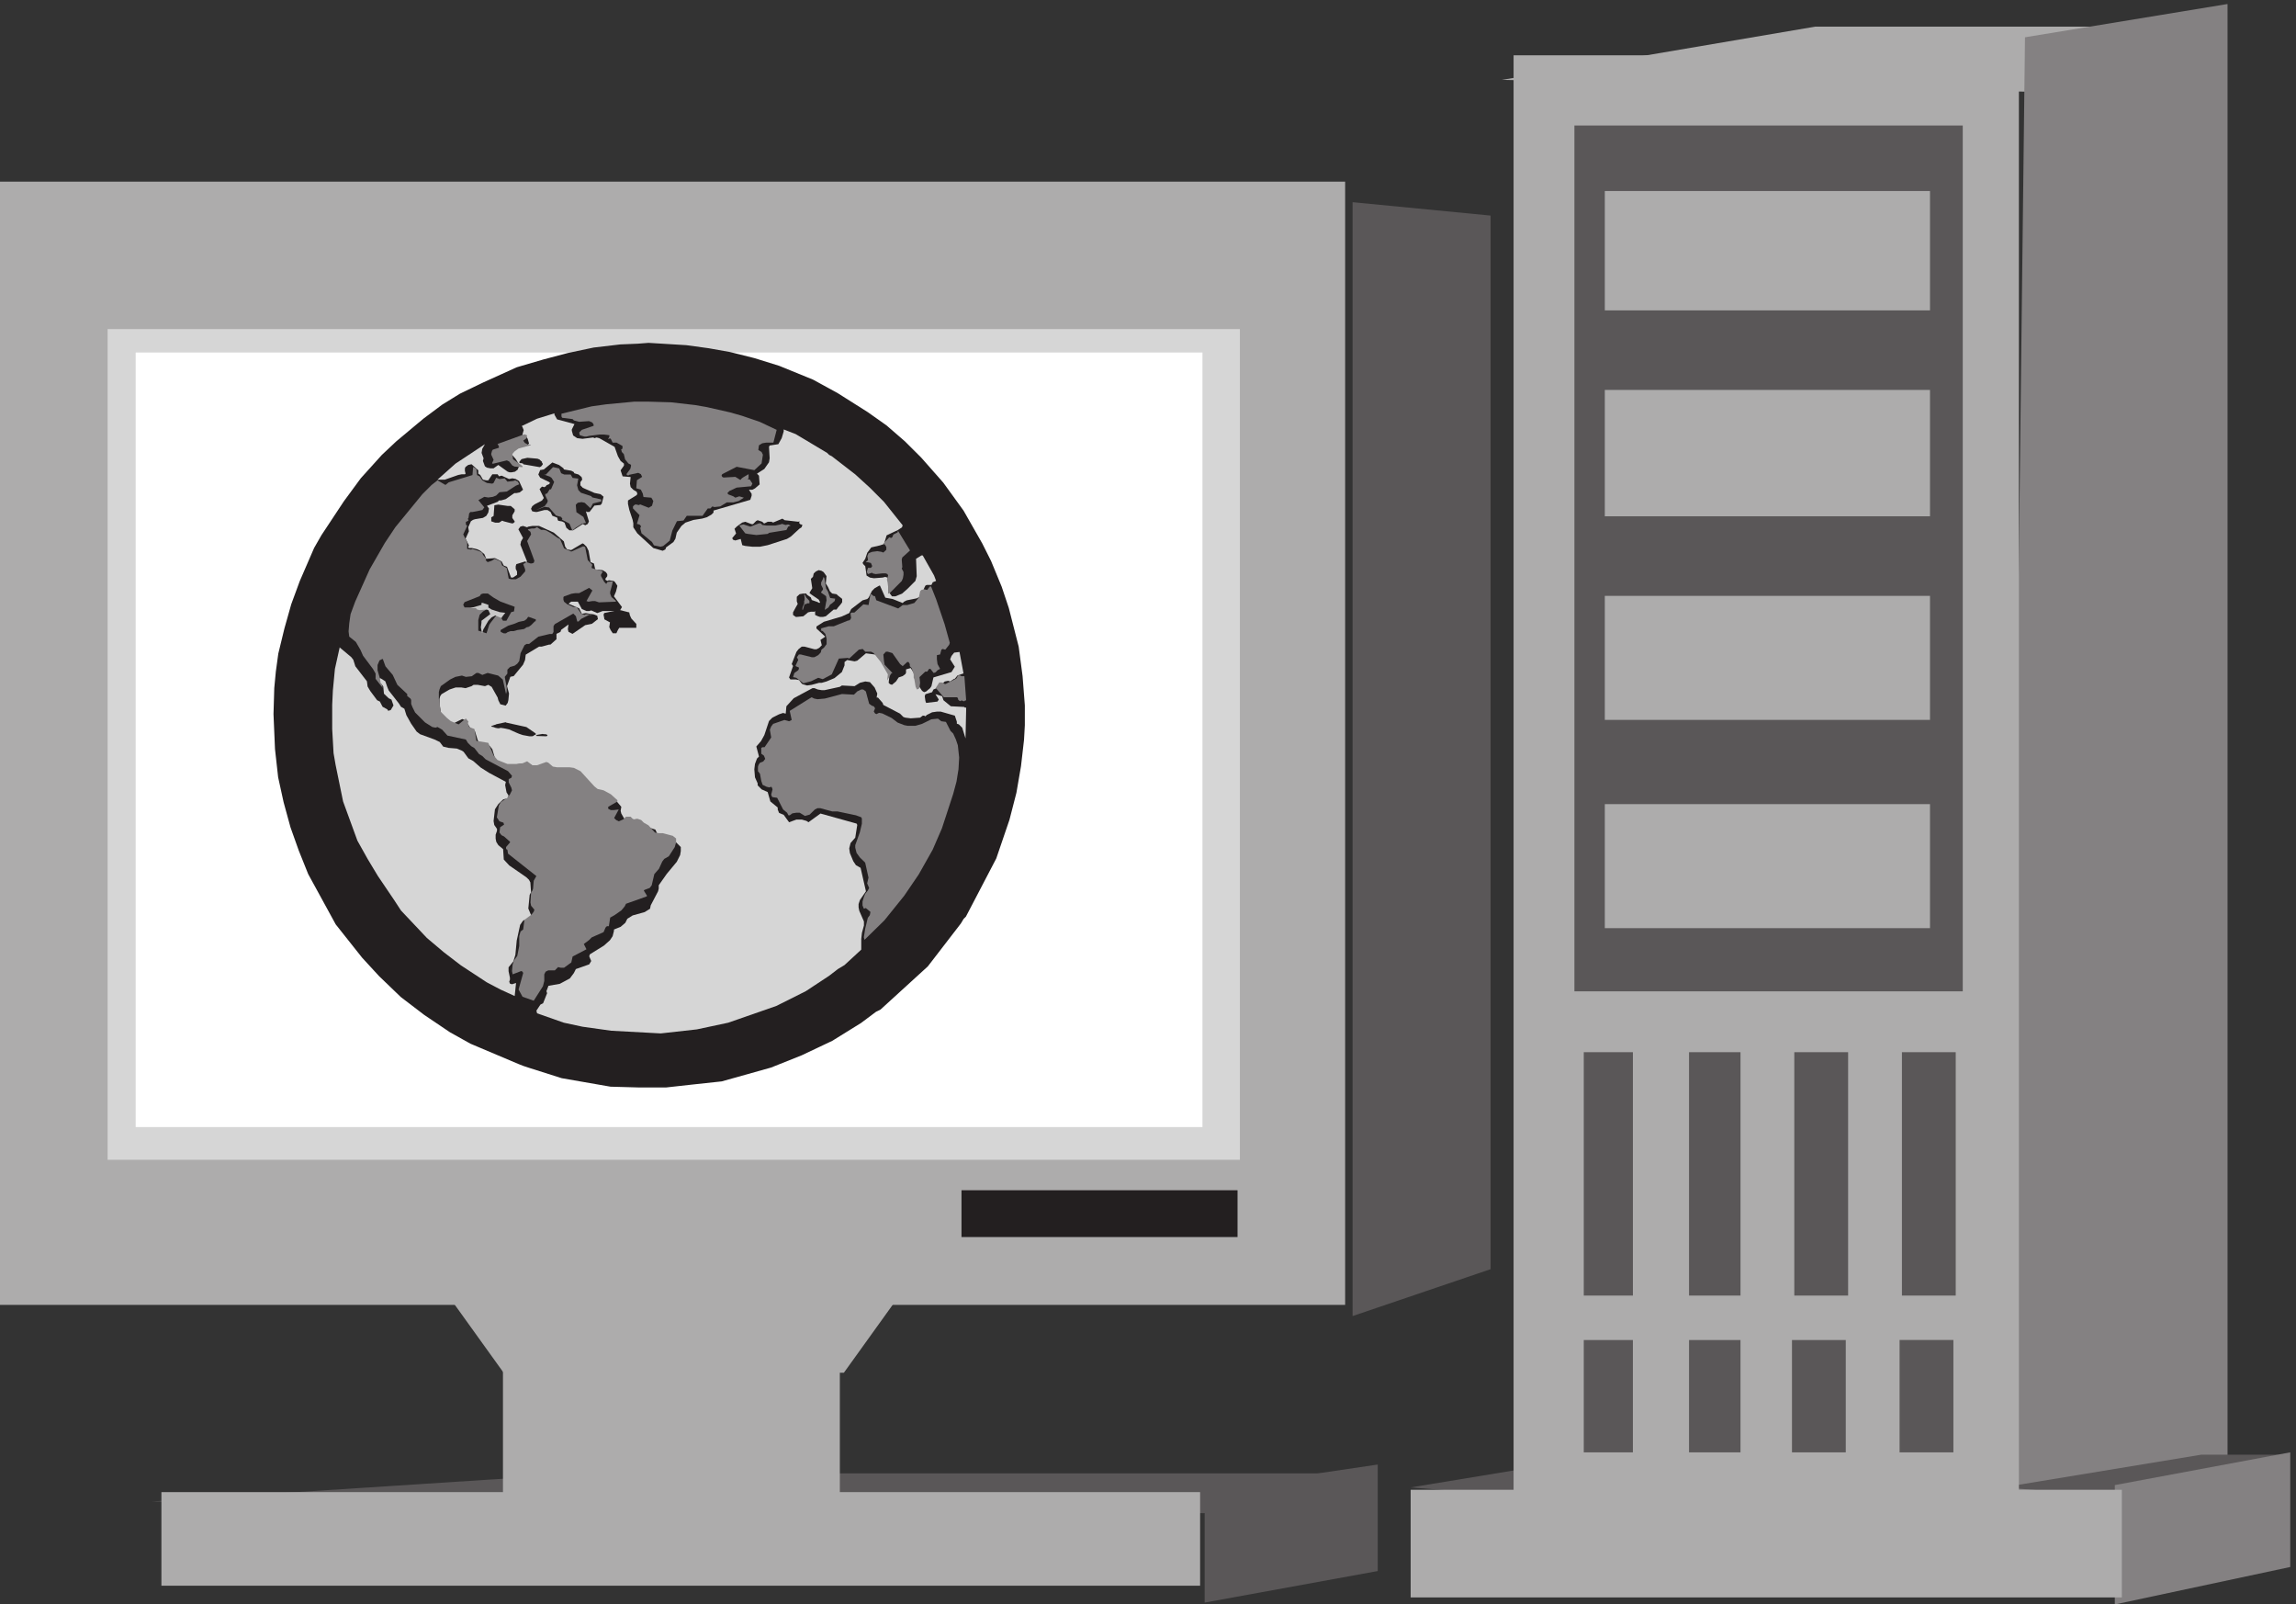 <svg xmlns="http://www.w3.org/2000/svg" xml:space="preserve" width="195.8" height="136.784"><rect width="100%" height="100%" fill="#333333" stroke="none"/><path d="m97.32 66.121 674.758-7.5 111.242 25.5H375.418l-278.098-18" style="fill:#5a5758;fill-opacity:1;fill-rule:evenodd;stroke:none" transform="matrix(.133 0 0 -.133 0 136.8)"/><path d="M772.398 73.363V1.297l111 20.23v68.27l-111-16.434m94.864 111.602 88.5 30.051v675.363l-88.5 8.586v-714M979.5 69.121l108 27H1032l-127.5-21 75-6" style="fill:#5a5758;fill-opacity:1;fill-rule:evenodd;stroke:none" transform="matrix(.133 0 0 -.133 0 136.8)"/><path d="m963.051 977.363 348.799-7.875 105.7 42.002h-253.67l-200.829-34.127" style="fill:#adacac;fill-opacity:1;fill-rule:evenodd;stroke:none" transform="matrix(.133 0 0 -.133 0 136.8)"/><path d="M1298.41 1004.67 1287.28 60l141 15.238V1026l-129.87-21.33" style="fill:#848182;fill-opacity:1;fill-rule:evenodd;stroke:none" transform="matrix(.133 0 0 -.133 0 136.8)"/><path d="m1359 69.121 108 27h-55.5l-127.5-21 75-6" style="fill:#5a5758;fill-opacity:1;fill-rule:evenodd;stroke:none" transform="matrix(.133 0 0 -.133 0 136.8)"/><path d="M1356 76.621V.121l112.5 24v73.5l-112.5-21" style="fill:#848182;fill-opacity:1;fill-rule:evenodd;stroke:none" transform="matrix(.133 0 0 -.133 0 136.8)"/><path d="M904.5 73.621h456v-69h-456v69m-582 79.5h216v-84h-216v84" style="fill:#adacac;fill-opacity:1;fill-rule:evenodd;stroke:none" transform="matrix(.133 0 0 -.133 0 136.8)"/><path d="m289.5 195.121 33.426-46.5h218.148l33.426 46.5z" style="fill:#adacac;fill-opacity:1;fill-rule:evenodd;stroke:none" transform="matrix(.133 0 0 -.133 0 136.8)"/><path d="M795 551.371c0-21.125-16.789-38.25-37.5-38.25s-37.5 17.125-37.5 38.25 16.789 38.25 37.5 38.25 37.5-17.125 37.5-38.25" style="fill:#fff;fill-opacity:1;fill-rule:evenodd;stroke:none" transform="matrix(.133 0 0 -.133 0 136.8)"/><path d="M0 912.121h862.5v-720H0v720" style="fill:#adacac;fill-opacity:1;fill-rule:evenodd;stroke:none" transform="matrix(.133 0 0 -.133 0 136.8)"/><path d="M69 817.621h726v-532.5H69v532.5" style="fill:#d6d6d6;fill-opacity:1;fill-rule:evenodd;stroke:none" transform="matrix(.133 0 0 -.133 0 136.8)"/><path d="M87 802.621h684v-496.5H87v496.5" style="fill:#fff;fill-opacity:1;fill-rule:evenodd;stroke:none" transform="matrix(.133 0 0 -.133 0 136.8)"/><path d="M616.5 265.621h177v-30h-177v30" style="fill:#231f20;fill-opacity:1;fill-rule:evenodd;stroke:none" transform="matrix(.133 0 0 -.133 0 136.8)"/><path d="M970.5 993.121h324v-946.5h-324v946.5" style="fill:#adacac;fill-opacity:1;fill-rule:evenodd;stroke:none" transform="matrix(.133 0 0 -.133 0 136.8)"/><path d="M1009.5 948.121h249v-555h-249v555" style="fill:#5a5758;fill-opacity:1;fill-rule:evenodd;stroke:none" transform="matrix(.133 0 0 -.133 0 136.8)"/><path d="M1029 513.121h208.5v-79.5H1029v79.5m0 133.5h208.5v-79.5H1029v79.5m0 132h208.5v-81H1029v81m0 127.5h208.5v-76.5H1029v76.5" style="fill:#adacac;fill-opacity:1;fill-rule:evenodd;stroke:none" transform="matrix(.133 0 0 -.133 0 136.8)"/><path d="M1015.5 354.121h31.5v-156h-31.5v156m67.5 0h33v-156h-33v156m67.5 0h34.5v-156h-34.5v156m69 0h34.5v-156h-34.5v156m-204-184.5h31.5v-72h-31.5v72m67.5 0h33v-72h-33v72m66 0h34.5v-72H1149v72m69 0h34.5v-72H1218v72" style="fill:#5a5758;fill-opacity:1;fill-rule:evenodd;stroke:none" transform="matrix(.133 0 0 -.133 0 136.8)"/><path d="M103.5 72.121h666v-60h-666v60" style="fill:#adacac;fill-opacity:1;fill-rule:evenodd;stroke:none" transform="matrix(.133 0 0 -.133 0 136.8)"/><path d="m410.301 782.68 5.73.441 21.59-1.32 12.777-1.754 12.34-2.195 14.098-3.516 14.102-4.391 19.386-7.906 13.66-7.465 18.067-11.418 10.574-7.468 10.137-8.782 9.254-9.222 12.777-14.493 11.457-15.812 11.016-19.324 4.847-9.66 6.168-14.934 3.965-11.856 5.731-22.398 2.203-16.687 1.32-17.129V564.41l-.441-7.902-1.762-15.375-2.645-15.371-3.964-15.371-7.493-21.957-16.742-32.059-.883-.879-2.644-4.391-18.946-24.593-25.996-23.719-1.765-.875-10.574-7.906-16.305-10.102-17.625-8.344-17.625-7.027-28.199-7.906-16.305-1.754-15.863-1.758h-15.864l-15.863.438-27.758 4.832-19.386 6.148-2.645.879-2.203.879-29.082 12.297-11.016 6.148-14.984 10.102-13.219 10.097-12.336 11.86-9.695 10.539-14.981 18.887-15.863 28.984-5.289 13.176L210.695 506l-3.968 14.492-3.082 14.055-1.762 15.808-.883 20.641.441 14.934.879 9.222 1.325 9.664 3.523 14.493 3.965 14.05 4.847 13.176 8.375 19.324 3.524 6.149 13.66 20.64 9.691 13.176L263.129 719l7.934 7.465 16.3 13.617 10.578 7.902 9.25 5.711 13.661 6.586 19.39 8.785 14.981 4.391 14.98 3.953 14.543 3.074 14.981 1.758 10.574.438" style="fill:#231f20;fill-opacity:1;fill-rule:evenodd;stroke:none" transform="matrix(.133 0 0 -.133 0 136.8)"/><path d="m410.301 782.68 5.73.441 21.59-1.32 12.777-1.754 12.34-2.195 14.098-3.516 14.102-4.391 19.386-7.906 13.66-7.465 18.067-11.418 10.574-7.468 10.137-8.782 9.254-9.222 12.777-14.493 11.457-15.812 11.016-19.324 4.847-9.66 6.168-14.934 3.965-11.856 5.731-22.398 2.203-16.687 1.32-17.129V564.41l-.441-7.902-1.762-15.375-2.645-15.371-3.964-15.371-7.493-21.957-16.742-32.059-.883-.879-2.644-4.391-18.946-24.593-25.996-23.719-1.765-.875-10.574-7.906-16.305-10.102-17.625-8.344-17.625-7.027-28.199-7.906-16.305-1.754-15.863-1.758h-15.864l-15.863.438-27.758 4.832-19.386 6.148-2.645.879-2.203.879-29.082 12.297-11.016 6.148-14.984 10.102-13.219 10.097-12.336 11.86-9.695 10.539-14.981 18.887-15.863 28.984-5.289 13.176L210.695 506l-3.968 14.492-3.082 14.055-1.762 15.808-.883 20.641.441 14.934.879 9.222 1.325 9.664 3.523 14.493 3.965 14.05 4.847 13.176 8.375 19.324 3.524 6.149 13.66 20.64 9.691 13.176L263.129 719l7.934 7.465 16.3 13.617 10.578 7.902 9.25 5.711 13.661 6.586 19.39 8.785 14.981 4.391 14.98 3.953 14.543 3.074 14.981 1.758z" style="fill:none;stroke:#231f20;stroke-width:51.232;stroke-linecap:butt;stroke-linejoin:miter;stroke-miterlimit:10;stroke-dasharray:none;stroke-opacity:1" transform="matrix(.133 0 0 -.133 0 136.8)"/><path d="m415.535 771.121 14.727-.43 15.148-1.722 7.57-1.293 15.149-3.446 7.57-2.152 11.364-3.875L498 753.035l-2.105-8.18h-4.625l-2.528-.429-2.101-1.293-.422-3.012 2.105-1.293.84-1.723-.84-5.597-4.629-4.305-11.359 2.152-9.258-4.734-.418-.863.418-.86.844-.429 7.57.429 4.207-2.585 2.946 1.292 2.105-.429 1.684-2.582-.844-1.723-9.254-.863-4.629-2.153-1.262-1.292.422-.86 3.363-1.293 1.262-.859 2.528.859 2.945-.859-3.367-2.153-3.368-.863h-4.207l-4.207-2.582-3.785-.43-1.261.43-1.262-1.293h-1.684l-3.367-4.734h-10.098l-2.101-3.016-4.211-.43-2.942-6.027-1.683-6.457-4.207-3.445-1.684-.43-4.207.859-1.261 2.153-6.735 5.597-.84 3.446.422.429v.864l-.844.859-1.683.43 1.683 5.597-4.207 4.305v1.293l.844.86.84.433 2.102-.433.843.433 5.469-2.152 2.106 1.289.839 3.015-1.261 2.153-5.051.429-.418 2.153-1.262 2.586-2.945.859.418 5.168 3.367 2.152-.84 1.723-1.683.859-5.891-1.292-.422-.43-1.262.43.422.433h-.422l2.524 3.442.422 1.722v.863l-1.684.86-2.101 2.586-.844 3.441-1.262 1.293-.422 1.723.844.429v1.723l-3.789 2.152h-2.524l-1.261 2.583h-.84l-.844-.43.844 1.722v.864l-3.367.429h-2.946l-6.73-.863-1.684-.43h-1.261l-2.946.864-.422 1.719 1.684 1.722 7.574 2.586v.859l-.844 1.293-2.101.86-6.313-.43-3.367.86-.84.863-6.73.859-.422.863v1.723l19.355 4.734 9.254 1.293 18.094 1.723h8.832" style="fill:#848182;fill-opacity:1;fill-rule:evenodd;stroke:none" transform="matrix(.133 0 0 -.133 0 136.8)"/><path d="M355.5 763.621v-.859l1.715-3.008 11.14-3.008-1.71-3.441v-.86l.855-3.007 2.57-1.719 3.43-.43 6.855.859.86-.429 1.285.429 1.715-.429 9.855-5.586 2.145-6.016 1.715-3.008 2.14-1.718v-1.289l-2.14-3.008 1.285-3.867 5.14-.43-.425-4.297.425-2.148 1.715-1.723 2.145-1.289.43-1.289-.43-.86-5.57-3.437v-2.149l.855-3.867 2.145-6.445.425-2.148v-2.579l2.575-3.867 10.285-9.453 6-1.719 1.715.86.425 1.289 4.715 3.437 1.285 2.149.86 3.867 3 4.297 2.57 2.148 5.145 1.719 5.57.859 3 .86 3 1.718 1.285 1.29v1.289l23.57 6.875.86 2.578v1.289l-1.715 2.578h2.14l1.715.863 3 2.578-.425 5.586-1.29 1.289 4.715 3.008 3 4.297.43 2.578-.43 7.305.43.859 5.57.86 2.145 3.867 1.285 4.297v1.289l7.715-3.008 20.14-12.031 1.29-1.289 1.71-.86 15-11.601 9.43-8.594 9-9.027 12-15.04-.43-1.289-2.57-1.718-7.285-3.438-1.715-5.586-2.57-.859-5.57-1.289-2.575-3.442-1.285-3.867-1.715-2.578.43-.859 1.285-1.289.86-6.016 2.14-1.289 2.57-.43 5.575.43 1.715.43 1.285-.43 1.715-10.313 1.285-1.718h2.14l4.285 1.718 3.43 3.008 5.145 5.157.855 3.007-.43 11.172 3.43 2.149h.86l7.285-12.891 1.285-3.437-2.145-.86-.855-1.719h-3l-.86-.429-.855-1.719-1.285-4.297-.86-.859-2.57-1.289-6.43-1.289-1.71-.86-.86-.859-6.43 2.578-4.71.859-3.43 7.735h-.43l-3-1.719-1.715-1.719-2.14-4.297-.86-.859-3-.859-7.285-5.586-1.285-2.578-4.715-2.153-11.57-3.437-4.715-3.008v-1.289l5.57-5.156-.425-.43-2.575-1.719.86-3.437-1.715-1.719-1.715-.86h-1.285l-6.43 1.719h-1.715l-2.14-1.719-1.285-1.718-3-7.735.855-1.289-2.57-7.308.855-1.289h3.43l2.14-.426 1.29-1.723.855-.859 3-.86 3 .43 4.715 1.289h1.715l3 .86 5.14 2.152 4.715 3.863 1.715 4.301v2.148l1.715 1.289 4.715-.859 1.715.43 5.57 4.726 6.43-.859 6.425-8.164 1.285-2.149.86-3.871-.43-3.867.86-.859 1.285-.43 2.57 2.149 1.715 2.578 2.57.863 1.715 1.285.43.863v2.149l3 .859 3.425-5.59 2.145-6.445 1.715-2.578 1.285-.859 1.285.429 2.57 2.149.86 1.289 1.285 5.586 11.57 3.437 2.145 3.442-3 4.726.855 2.149 1.715 2.148 3.43.43 2.57-13.75-3.855-1.289-1.715-2.153h-.43l-2.57-1.718-1.285.429-2.145-.429-4.285-3.868-3-1.289-.855-1.718-4.29-1.289-.425-1.29.425-3.007.43-1.289 7.285.859.86 1.289-2.145 3.438 4.285-1.29.86-2.578 4.715-3.867 8.57-.43.43-.429h.855l-.43-19.77-2.14 6.879-2.145 2.149-1.285.429v1.289l-1.285 3.868-9 2.578h-2.57l-3-.43-3.43-1.719-.86-.859-.855.43h-.855l-1.715-1.29-6-.429-3.43.429-1.285.43-2.145 2.149-10.715 5.586-.425 1.289-3 3.437h-.86l.43 2.578-1.715 3.867-3 3.438-3 .43-3.43-.86-3.425-2.148-8.145.429-1.285-.859-9.855-2.148h-1.715l-2.575.429-2.14.86h-1.285l-12-6.446-4.715-5.156-.43-4.726-1.715.429-2.57-.859-4.285-2.149-2.145-2.148-3-9.023-2.14-3.872-3-3.437 1.715-6.445-1.29-1.289-1.285-3.438-.425-3.437.425-5.157 1.715-3.867v-1.289l2.57-2.578 3.86-1.719 1.715-6.019 4.715-3.867v-1.29l.855-2.148 3-1.289 3.43-4.727 4.715 1.719h3.425l3-.859 1.285-.86 7.715 5.586 23.145-6.445.43-.859-1.29-8.164-3-3.438-.855-3.437.43-3.008 2.14-5.156 1.715-2.583 3-1.718 3.43-15.039-3.86-5.586-.855-2.578v-2.149l.43-2.148 3-6.875v-2.582l-1.285-4.727-.43-3.867v-6.875l-10.715-9.883-4.285-2.578-5.57-4.297-15-9.887-18.86-9.453-30.855-10.742-20.145-4.297-23.14-2.578-31.715 1.719-18.43 2.578-12 2.578-17.145 6.016-.425 1.718 2.57 3.868 1.715.859 2.57 6.445-.43 1.289 1.29 3.442 7.285 1.289 6.425 3.437 2.575 3.438 1.285 2.578 8.57 3.008 1.285 2.148-1.285 3.008.43 1.289 9 5.586 3.855 3.438 1.715 2.578.86 3.437v.86l4.285 1.718 3 2.578 1.285 2.582 3.43 2.149 7.71 2.148 3.43 2.149.43 2.148 4.715 9.024.425 1.718v2.149l5.145 7.305 6.43 7.738 2.14 4.297.43 2.578v2.578l-4.285 4.297-3.43 1.719-4.285.859-2.145-.43-2.14 4.727-8.145 2.578-2.14 2.148-9 1.719-.86.86-1.715 3.007-.425 1.719.425 2.578-4.71 5.586-4.715 2.152-6.43 1.719-4.285 4.297-1.285 3.008-2.145 2.578-4.715 3.438-2.57.859h-9.855l-3.43.859-4.715 3.008-6.855-1.719-2.575 1.289-3 .86-11.14-1.289-1.715-.86-4.285 1.719-2.145 2.149-2.14 7.304-1.715 2.149-3 1.718-2.575.43h-1.285l-.855 1.723-1.715 5.586-2.57 1.289-3.43 5.586-2.145.859-6.855-3.437-5.57 4.726-1.285 3.008-.86 5.156v3.438l.43 1.718.855 1.29 5.145 3.007 3.855 1.289h3.86l2.57-.429 3.855 1.289 1.29.859h2.57l4.715-.859 2.14.859 2.145-1.289 3.855-6.875.43-1.719 1.285-2.578 3.43-.859 1.285 1.719.43 1.718.425 4.297-1.285 4.727 2.145 6.015 2.14.434 6 7.305 1.29 3.007.425 3.438 8.575 5.156h1.71l4.715 1.289h.86l3.855 3.438v3.437l2.57 1.289.43 1.289 4.715 3.438-.43-3.008.43-1.719 2.57-1.289 8.145 5.586 4.285.86 3.855 3.007-.425 2.153-2.145.855-5.14.864-2.575-.43-1.715 3.437-6.855 3.008 1.715 1.289h4.285l2.57-4.726 3-1.289h1.715l1.285.425 3.86-1.714 3.425 1.289h9.43l1.715.425 1.285 2.153-5.14 6.875 1.285 3.008.855 3.437v.43l-1.715 2.578-.855.43-3 .429-.43-.429-1.285.429-.43.86 1.285 1.718v1.289l-.855 1.289-2.145 1.29-4.71.429-.86 3.867-2.14.86-1.29 7.308-1.285 2.578-1.715 1.719-.855.43-7.285-4.297-2.57.43-1.29 1.718-.855 3.438-6.43 5.586-9.425 4.297h-4.29l-2.57-.43-.855-.43-2.575.86-1.71-.43-1.29-1.719 3-5.586-1.285-2.148-.425-2.148 4.285-10.747-.43-.429-.855.429-5.575-1.718-.425-1.289v-1.719l.855-1.719v-2.148l-2.57-1.719h-1.285l-2.575 6.875-2.14.859-1.285 2.578-4.29 2.149-5.57-.43-1.285 3.008-2.57 2.152-1.715.86-3.43.859h-2.14l-.43.43.43 1.289-2.145 4.297 2.145 4.726-.43 2.578 1.715 3.868 1.285.859 1.285.43 5.145.859 2.14 1.289 1.285 2.149.43 2.578-1.285 1.718 6.855 2.579.86.859h1.285l3 .859 5.57 3.867h1.285l2.145.43 2.14 1.719-2.57 5.59-2.14 1.289-2.145.43-2.145-.43-4.71 2.148-1.715-.429-.86 1.289h-3.425l-2.575-3.868h-1.285l-2.14.43-1.715 3.008-1.285.859v2.149l-4.29 3.867-2.14-.43-1.715-1.289-.43-.859v-1.719l.43-1.719-.43-.429h-2.14l-2.145-.43-8.57-3.008H280.5l11.57 10.313 18.86 12.461-1.715-3.008-.43-2.578 1.285-3.438-.425-1.719 1.285-3.437 1.285-.859 2.14-.43h2.145l3 2.148 6-4.297 1.285-.429h1.285l2.145.429 1.715 1.289.855 2.149v1.289l-2.14 3.437-3.43 3.868.43.859 5.57 3.008 3 .859h1.715l1.285 1.289-.86 3.008-.855 1.289-2.145.43-.425.859.855 3.008-.855 2.152-.43.43 9.855 4.727 11.145 3.437" style="fill:#d6d6d6;fill-opacity:1;fill-rule:evenodd;stroke:none" transform="matrix(.133 0 0 -.133 0 136.8)"/><path d="M336 750.121h.5l1-.363.5-.363-.5-1.809-2-1.449 1-1.449 2-1.086h1.5l.5-.36-8-2.176-2.5-1.808-1-1.086-.5-.723.5-3.261 6-4.344v-.723l-5 .359-1.5.727-2 2.535-1.5.723-9-2.172-.5.363 1 2.172-1.5 3.258v.723l.5 1.812.5.723 3.5 1.086.5.363-.5 1.449-.5.723 17 6.156" style="fill:#848182;fill-opacity:1;fill-rule:evenodd;stroke:none" transform="matrix(.133 0 0 -.133 0 136.8)"/><path d="m338.156 735.121 6.563-.574.469-.285h.468l.938-.856.937-.859v-.57l.469-.571v-.57l-.469-.574-.468-.571-.469-.285-.469-.285-9.844 1.715h-.468l-.469.57-.938.285h-.937l-.469.286v.57l.469.574.469.57.468.571 3.75.859m16.02-3 4.301-1.629 2.734-2.031.391-.813 4.687-.812 1.563-.813.39-.816 2.738-.812 1.954-1.625.39-1.625-1.172-1.629v-2.032l1.563-1.625 7.426-3.254 3.906-.812 1.953-1.625-1.172-4.473-.781-.812-3.906-.406-3.129-4.067h-1.563l-.781.406 1.953-6.503-.781-1.629-1.563-.813-1.562.813-6.254-4.063h-2.344l-1.953 1.625-1.172 3.254-1.562.813-2.344.406-.395.406-.39 1.625-3.125 1.219-1.172 2.441-1.953 1.219h-1.953l-4.692-1.219h-1.172l-1.953.406-.781 1.625.781 1.629 1.563 1.219 4.691 2.438 1.172 1.628-2.738 5.692 1.566 1.625 1.563-.406 1.172.812v.406l1.953.813.39.812-.39.407-5.86 2.847-1.175 2.032 1.175 2.847 2.344.406 5.469 4.473" style="fill:#231f20;fill-opacity:1;fill-rule:evenodd;stroke:none" transform="matrix(.133 0 0 -.133 0 136.8)"/><path d="m354.918 729.121 3.668-.863 1.227-3.016 2.035-.863h4.078l1.226-2.152 3.668-.43-.816-4.309.816-3.015 1.633-1.727 6.524-2.152.816-.864 5.707-1.292v-1.29l-5.301-1.293-1.633-3.015-3.668 3.445-2.039.43-2.445-.43-1.226-1.293.41-4.738 4.484-3.016 1.633-3.879-2.449-.429-4.078-2.586-2.036-1.723-.41.43-1.629 3.879-4.894 2.582.406.433-.812 1.293-3.266.86-4.484 5.172-2.856.429-5.707-2.152 5.707 2.582 1.633 2.156.406 1.293-1.629 3.445v.864l1.223.429 1.633 2.586h.812l2.039 4.739-1.629 2.586-1.222.863-3.672 1.289h1.222l4.485 4.742h.41" style="fill:#848182;fill-opacity:1;fill-rule:evenodd;stroke:none" transform="matrix(.133 0 0 -.133 0 136.8)"/><path d="m303.781 729.121 1.692-1.269.422-3.805 1.691-.844 1.687-2.539 2.961-1.691 3.379-.422.844.422 1.691 3.382 2.114-.843 3.379.422 1.691-2.114 3.801.422 1.269.422 1.692-.844.844-1.691-2.114-.844-5.918-3.805-4.644-.425-2.114-2.114-2.113-.843-2.957-.426-2.535.426-3.805-2.114 3.805-4.652-1.27-1.691-6.335-1.266h-1.27l-.844-.848-.422-2.957-.422-.425.422-1.266-1.691-.848v-1.691l.844-.844L297.02 686l2.535-5.074v-4.227l2.535-.422.848.422 5.07-1.691 1.265-.844.422-1.269 2.114-2.536-.422-.847 1.269-1.266 2.535.844 2.114 1.269 3.8-1.691.844-2.535 2.957-1.692 1.27-6.765 1.691-.422h2.957l2.957 1.691 2.957 3.383v1.266l-1.265 3.383 2.113 1.269 2.535-.848h.844l1.265.422.426 1.27-4.648 12.683 2.535 4.227-.422 1.691-1.691 1.27.422.422 2.113.422h1.691l1.688.843 2.535-1.687h1.691l1.692-.426 2.957-1.691 4.226-2.957 1.688-.848 2.535-5.918 4.648-2.113 7.606 3.383 1.269-.422 1.688-8.457 2.961-2.957-.426-1.27v-.844l7.184-2.113-1.266-2.117v-.844l2.113-3.804 1.266-1.27.844 1.27 3.383.421-.422-2.113-1.27-4.648v-1.27l.848-2.113 2.957-2.535-.422-.426-10.566-.422-1.266.422-1.27.426h-1.687l-2.535-.426-1.27.426 3.805 6.761-2.113 1.692-6.34-3.383h-2.535l-2.536-.422-4.648-1.691-.422-.422v-1.692l.422-1.269 2.113-1.691 3.805-1.688h2.109l2.961-4.23 2.114-.844.843.422h4.227l-.848-.422h-1.265l-1.692-.848-3.379-1.687-1.691-1.692h-.844l-.848 3.379-1.687 1.692-11.832-6.762-.848-1.27v-3.804l-.843-1.266h-1.692l-7.18-1.691-5.918-4.653h-1.687l-1.27-.844-2.535-5.074-.843-5.074-1.27-1.691-1.688-1.266-2.96-.848-1.688-1.687v-2.539l-1.691-2.113 1.265-6.766v-2.535l-.422-1.692-2.109 9.301-2.961 2.535-6.758 1.692-3.383-1.266-2.535 1.266h-1.265l-2.957-2.114-3.805-.421-2.535.843-4.227-.843-3.379-1.692-5.914-4.226-.847-2.114-.422-1.691v-4.227l1.269-8.457 3.801-3.804 2.535-2.114 5.071-2.113 4.648 3.805 1.691-2.114-.422-.847.844-2.535 3.379-1.266 1.27-7.613 7.605-1.266 3.379-8.031 2.535-2.961 6.34-2.535h6.336l3.383.422 2.957 1.265 3.379-2.535h2.957l5.918 2.113 1.265-.422 2.957-2.535 2.536-.425h8.031l2.957-.422 4.222-2.114 8.875-9.722 2.114-1.692 3.801-.843 4.648-2.539 4.227-3.805v-.844l-5.915-3.383v-1.265l1.688-.848h1.691l3.379.422-2.957-5.496 1.27-1.266 1.687-.848 2.957 1.27 1.692 1.691h2.957l1.269-1.269.844-.422 2.113.422 2.535-.844 1.692-1.691 2.957-1.692 4.226-4.648 2.536-.426h2.535l6.336-1.691 2.113-1.692v-2.535l-.844-2.961-3.804-5.918-2.957-1.687-1.266-1.692-2.113-4.652-2.961-3.383-1.688-7.183-1.269-1.692-3.379-1.269-.422-.422 2.109-3.383-.422-.422-13.097-4.652-.844-1.692-2.113-2.535-4.227-2.957-2.957-1.691-.844-5.496h-1.269l-.844-.844-1.269-2.961-7.606-3.383-1.687-1.691-3.383-2.535 1.691-3.383-8.875-4.649-.844-3.804-4.648-3.383h-2.113l-1.688.422-2.113-2.114h-4.227l-1.687-.843-.848-1.692v-4.23l-.844-3.379-5.918-9.301-7.179 2.535-2.535 4.653 2.957 10.566-.422.848-.848.422-5.492-2.114-.422 2.114.422 4.226.844 2.535 2.113 2.961 1.27 6.34v6.344l.843 2.957 1.692 1.269.843 6.762 4.649 2.961 1.265 1.691.426 1.27-2.113 2.535-.422 2.113.422 6.34.844 1.27.422 1.269.421 5.071 1.692 2.961-18.168 14.371-.422 2.539-.848.422v1.265l2.536 2.961V489l-3.801 3.383-1.692.847-1.265 1.692.422 3.379 2.535 1.691-.422 1.27-2.535.843-1.692 2.54 1.27 7.609 1.265 2.113 4.227 2.957 1.688 2.114 1.269 2.539-.422 1.691-1.691 3.379v2.113l1.691.848.422 1.269-2.535 2.957-14.367 7.61-2.114 2.113-2.113 1.27-2.957 3.804-2.113 1.27-2.11 2.113-1.269 2.113-11.832 2.536-3.379 3.804-2.957 1.692-1.27-.422-2.113.422-4.644 2.961-6.34 6.339-1.692 3.383-.843 2.113v2.536l-.422.847-2.114 1.692v1.265l-6.335 5.918-2.961 6.344-4.649 5.492-1.687 4.653h-.422l-1.692-.844-1.269-2.961v-3.383l3.383-11.414-4.649 5.918v3.383l-1.691 2.961-6.336 8.453-1.692 3.805-2.957 5.074-4.226 3.383-.422 3.378.422 5.075.848 5.918 2.957 8.031 9.293 20.715 9.718 16.91 6.762 10.144 17.324 21.141 5.914 5.918 3.805 2.957 5.07-2.957 2.114 1.691 15.211 4.649.421 5.074h.422m176.219-7-2-2.5c0-2.5-2-2.5-4-2.5 0 5 2 5 6 7.5v-2.5" style="fill:#848182;fill-opacity:1;fill-rule:evenodd;stroke:none" transform="matrix(.133 0 0 -.133 0 136.8)"/><path d="m319.5 705.121 6-.859h2l2.5-2.141v-1.285l-1.5-2.574v-1.715l1.5-2.141v-.429l-1-.856h-1l-5 1.285-1 .43-2-1.289h-2.5l-2.5.859v2.571l1.5.859.5 6.855 2.5.43m182.145-9 1.48-1 8.902-1 .496.5v-1.5l.493-.5 1.484-.5-.496-1.5-1.481-1-5.441-5-2.473-1.5-12.363-4-4.945-1h-4.946l-4.449.5-1.976.5-.989 4-3.464-1-1.481.5-.496 1 2.473 3-.989 3 1.485 1.5 3.461 2.5 1.976.5 3.957-1.5h.989l1.976 2 .992.5 2.965-1 .988-1h.497l1.976 1h2.473l.988-.5 5.938 2.5" style="fill:#231f20;fill-opacity:1;fill-rule:evenodd;stroke:none" transform="matrix(.133 0 0 -.133 0 136.8)"/><path d="M486.648 693.121h1.102l1.102-1.074 2.75-.356h5.5l3.296.715 1.102.356 2.199-.715 1.653.359 1.648-.715-1.648-.714-1.102-2.141-11-1.789-1.102-.711-7.148-.715-5.5.715-1.648.355-3.852 5 1.102.356 1.648.359 4.398-1.429 5.5 2.144m89.25-4.945 7.602-12.461-4.941-4.453-.379-1.336.379-4.895-.379-.89 1.14-2.223v-1.781l-.379-2.227-.761-1.777-7.981-8.012h-.758v4.449l-.382 3.118-.379 1.332.761 2.671-.382.891-1.137.445h-2.281l-4.18-.445-1.902.445-.379.446-2.66-.891-.758 1.336.758 2.668h1.902l.758.891v.445l-.758 1.781-1.902.445H555l1.52 1.336v.442l-.379 2.226.757 1.782 2.282.89 3.422.446 2.66-.446 1.136-.445 1.903 1.781v1.778l-.762 1.335-1.141.891 3.801 4.004 1.141-.445.762.445.757 1.781 2.661 1.336.378 1.336v-.445" style="fill:#848182;fill-opacity:1;fill-rule:evenodd;stroke:none" transform="matrix(.133 0 0 -.133 0 136.8)"/><path d="m524.934 663.121 1.828-.43 1.367-.855 1.828-2.574-.457-4.715 1.371-2.141 1.367-3 1.371-1.285 2.739-.43.914-.855 2.738-2.145v-2.144l-.914-1.285-1.824-2.141-.914-1.285h-1.825l-5.023-4.289-1.824-.426h-1.828l-1.371.426-1.825.859v2.571l.457 2.144 2.739 3.426-.914 1.715-5.02 3.429-.914.856 1.824 3-.91 6 1.367 1.289.457 2.141 1.371 1.285 1.825.859" style="fill:#231f20;fill-opacity:1;fill-rule:evenodd;stroke:none" transform="matrix(.133 0 0 -.133 0 136.8)"/><path d="m528.531 658.238 1.164-6.871 1.16-1.91 1.45-4.199 2.906-.383h.289l-.289-1.527-1.742-1.528-1.164-.765-1.16-1.907-2.321-1.527.871 4.961.289 1.148-.289 2.672-3.195 2.289v.383l1.16 1.528v.765l-1.16 2.289v1.528l1.16 2.289.293 1.148.578-.383m67.649-5.617h.828l3.308-8.359 5.375-15.84L609 616.539l-.414-1.32-2.481-3.078-1.656.437-.824-.437-.828-3.082-2.07-.438v-2.641l.414-3.082 1.656-3.078-1.656-.879-1.239-1.32-1.242-.441-2.066 2.64h-.828l-1.243-1.761h-1.238l-3.722-3.52.414-3.519-.414-3.079-.415-.882-1.242-.438-.824 1.758-.828 4.84-.414.883v2.199l-1.242 3.961-1.239 1.316v1.32l-.828 1.321h-.828l-2.894-2.641-1.653 1.32-4.965 7.043-2.894.879h-1.242l-1.653-1.761.414-4.399.411-2.199 4.964-5.281-.828-.442-2.48-4.398.414 3.961-4.551 7.918-4.547 5.722-1.656.879h-3.723l-1.652 1.758-2.484-.437-6.204-5.719-.824.437-5.793-.437-4.547-10.121-5.793-3.082-2.894.883-4.547-2.204-4.965-1.32-4.551 3.524-2.066.437.828 2.641 2.481 1.761.414.879v.879l-2.067.879v.442l1.653 3.519-.829 1.762 1.243 1.758h1.242l7.027-1.758h1.656l2.481 1.32 1.656 1.758.414 1.762 1.653 1.32 1.656 2.199v3.52l-.828 3.082-1.657 1.758-1.238.441.414.879-.414.441 4.961 1.321h3.309l8.687 3.519 1.653.438.828 1.32-.414 3.082.828.437h1.652l5.793 5.282 3.309-.442 1.238 7.043h.414l1.656-1.32h.824l.829-2.641 14.062-5.281 2.895 2.199h2.894l4.551 1.321 2.894 3.519.829 3.961.824.883 1.656.437 2.066-.437 1.657 2.199" style="fill:#848182;fill-opacity:1;fill-rule:evenodd;stroke:none" transform="matrix(.133 0 0 -.133 0 136.8)"/><path d="M515.102 648.121h1.796l.602-.836 2.398-1.664.602-1.668 3.602-1.25 2.398-1.25v-.418l-1.199-2.082-3-2.5h-2.403l-1.796-.418-3-2.5-4.204-.414h-.597l-1.801 1.25v1.664l1.801 3.336 1.199 2.082-.602 1.668v2.914l1.801 1.668 2.403.418m-205.34 0h3.078l3.519-2.551 4.403-2.55 9.238-3.399-.441-2.976-1.758-.426-3.082-5.524h-2.199l-2.2 3.399-1.761.426-1.321-1.7-2.636-3.398-.883-1.277-1.758-5.524-5.281 1.699v6.801l.879 3.399 2.203 2.125 2.199 1.277v1.273l-5.723-.851-1.316.851h-7.043l-.879 1.7.879 1.699 9.68 3.828.882 1.273 1.321.426" style="fill:#231f20;fill-opacity:1;fill-rule:evenodd;stroke:none" transform="matrix(.133 0 0 -.133 0 136.8)"/><path d="m515.625 648.121.281-.527.563-1.047.562-1.051 1.969-2.101v-1.575h-1.406l-.844-.523h-.844l-1.125-3.676h-.281v1.051l.281 1.047.844 2.101v1.575l.281.527v1.574l-.281 2.098v.527" style="fill:#848182;fill-opacity:1;fill-rule:evenodd;stroke:none" transform="matrix(.133 0 0 -.133 0 136.8)"/><path d="m309.535 642.121 3.617-1.273v-1.696l2.008-1.269 5.223-1.699 3.617-.422-2.008-2.543-.402-.848-4.02 1.695-2.41-1.273-2.008-2.117-3.214-5.512-.805-2.543-.403 1.695-.398 2.118.398 2.968v1.274l5.625 4.238-1.203 2.543-1.207.426-4.418-.426-1.609.426-.801.847H301.5l7.23 2.118v1.273h.805" style="fill:#c9c8c8;fill-opacity:1;fill-rule:evenodd;stroke:none" transform="matrix(.133 0 0 -.133 0 136.8)"/><path d="m397.043 637.621 5.934-1.5h.457l.457-2 .914-2 3.195-3.5v-2.5h-10.957l-.914-1.5-.91-2h-2.285l-1.368 2-.914 2 .457 3-3.652 2v.5l-.457 2.5.457 1 9.586 2m-57.945-4.5 3.914-1.402h.488v-1.399h-.488l-2.446-2.449-1.468-1.051-1.469-.351-1.465-1.047-1.957-.352-2.445-.351-2.446-.699h-1.957l-.98-.348-.977-.352-.976-.699h-1.469l-1.469.699-.488.352v1.047l4.891 2.801 3.425 1.05 3.422 1.399 3.426.703 1.465 1.047.98 1.402h.489" style="fill:#231f20;fill-opacity:1;fill-rule:evenodd;stroke:none" transform="matrix(.133 0 0 -.133 0 136.8)"/><path d="m218.238 613.203 6.989-5.859 1.308-1.676 1.313-4.184 7.422-9.629.437-3.347 1.746-2.93 4.367-5.859 1.746-.836 1.747-3.352 3.054-1.672.438-.836h.437l1.309.418 1.746 2.93-1.309 3.766-1.746.836-3.058 2.929-.434 4.606-1.75 2.512-.434 2.929.872-.418 2.621-1.676.437-1.253.871-2.512.875-2.094 6.551-8.371 1.309-2.094 2.183-1.254 1.309-4.183 3.058-5.442 3.493-5.023 2.183-1.676 9.168-3.348 3.492-1.671 2.184-2.93 3.496-.84 5.238-.418 3.055-1.254 1.312-.84 3.055-4.183 3.059-1.676 4.801-4.184 5.242-3.347 10.914-5.86-.438-2.093.875-4.606 1.309-2.09-.871-1.675-2.621-.836-3.055-2.93-2.184-3.352-.875-7.531.438-2.512 1.746-2.511v-1.254l-.871-2.512v-2.512l.433-2.093 1.313-2.09 3.055-2.516.437-6.695 3.492-3.766 10.914-7.535 1.75-1.672.872-1.676.437-6.277-.871-1.676-.875-8.789 1.746-4.183-5.238-3.766-1.746-2.512-2.188-10.047-.871-9.207-1.309-4.183-3.058-3.77v-2.512l.875-4.183v-1.258l-.438-1.254.438-1.258 1.308-.418 2.622.84-.875-8.371-9.168 4.184-8.735 4.605-16.59 10.879-10.918 8.371-10.914 9.211-16.593 17.578-4.368 6.696-10.48 15.488-6.547 10.879-6.551 11.718-9.172 25.114-4.8 23.437-1.309 7.535-.875 15.485v15.488l.438 9.207 1.308 13.813 3.059 13.812.433-.418" style="fill:#d6d6d6;fill-opacity:1;fill-rule:evenodd;stroke:none" transform="matrix(.133 0 0 -.133 0 136.8)"/><path d="M614.91 595.621h.574l1.149-.5h1.719l1.148-15.5h-.574l-.574-.5h-.571l-1.148.5-1.149-.5-.574.5-.57.5v.5l-.574 1h-8.606l-5.16 6 2.293 3.5h1.723l1.144-.5.574-.5h.575l6.882 3.5 1.149 2h.57m-62.711-9h1.27l1.699-1.25 2.121-7.898 1.699-1.246 1.274-.418.847-1.246-.847-2.079.847-1.25.848-.414 1.699.832 2.121-.418 5.942-2.91 3.816-2.91 4.246-1.664 2.121-.414h5.09l4.246 1.246 5.942 2.91 4.242.418 2.121-1.664 2.969-.418 2.972-5.82 1.696-1.664 1.699-3.742 1.273-3.743.848-7.898-.426-7.484-1.269-7.903-2.125-7.898-7.211-22.039-5.942-13.719-8.914-15.801-9.332-13.722-12.73-15.801-12.731-12.473-.425 1.66.847 5.407 1.699 7.07 1.274 1.664.422 2.078-2.969 2.492-1.273-.414-.848 2.078v2.496l.848 2.911.847 2.078 1.699 2.082.848 1.66-1.273 2.914.847 3.738-2.121 9.567-3.394 3.324-2.121 2.914-.848 3.324v1.664l2.969 8.317 1.273 5.402v3.328l-.422.832-3.398 1.246-11.879 2.496h-3.395l-7.64 2.078h-1.696l-1.699-.832-3.394-3.324-2.969-.832-3.395 2.078h-2.121l-2.547-.414-1.699-1.25h-.847l-.848 1.664-2.547 2.078-3.82 7.485-2.969.418-.426.414-.422 1.25.848 3.324-.426 1.246-.422.418-1.273-.418-1.699.418-2.547 1.246-.848 2.496-.848 4.574L486 534.23v2.911l.426 1.246.847 1.246 2.122.832 1.273 1.664-.848 2.078-1.699 1.25v3.742l.848.414h1.273l4.246 6.239-.851 4.988.851 2.078 1.274 1.664 7.211 2.496 2.972-.832 1.696.832-1.274 5.82 14.004 8.731 1.699-.832 2.121-.414 4.668.414 11.032 2.914 7.64-.418 2.121 2.078 2.547 1.25" style="fill:#848182;fill-opacity:1;fill-rule:evenodd;stroke:none" transform="matrix(.133 0 0 -.133 0 136.8)"/><path d="m324.652 565.363 12.871-2.828 5.977-4.113v-.774l-.918-.257-.461-.512-.918-.258h-1.84l-1.379.258-1.379.254-1.378.258-2.301.773-1.836.77-2.301 1.027-2.297 1.031-2.297.512-1.379.258-1.839.258-.922-.258h-.918l-1.379.258-1.379.515-1.379.258v.254l.461.258 1.379.515.918.258.461.258 5.976 1.285.457-.258m23.282-7.242.339-.094h.34l.34-.093h1.024l.339-.188.344-.094.34-.187v-.375l-.34-.281v-.094l-.344-.094-6.476.188v.093l-.34.094 1.023.563 3.411.562" style="fill:#231f20;fill-opacity:1;fill-rule:evenodd;stroke:none" transform="matrix(.133 0 0 -.133 0 136.8)"/></svg>
